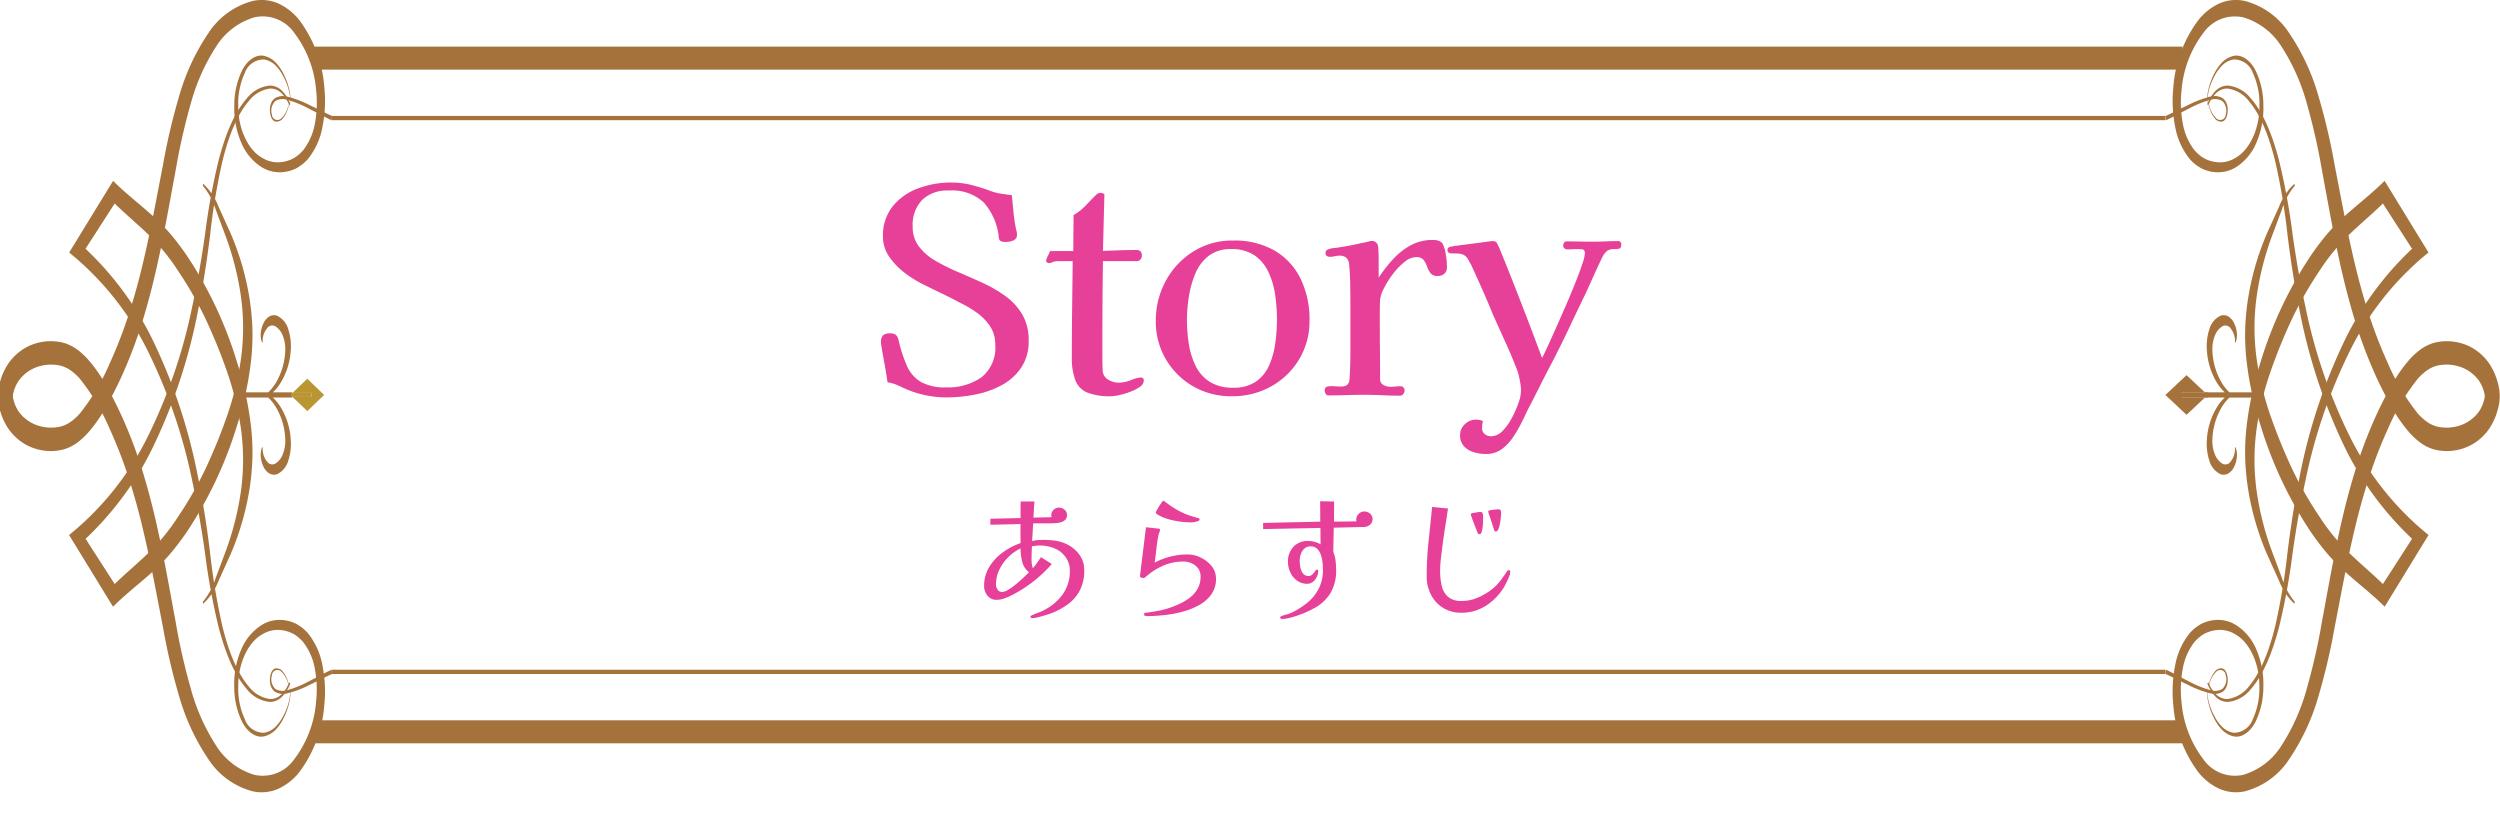 <svg xmlns="http://www.w3.org/2000/svg" xmlns:xlink="http://www.w3.org/1999/xlink" width="315" height="105" viewBox="0 0 315 105">
  <defs>
    <filter id="長方形_2171" x="32" y="0" width="257" height="105" filterUnits="userSpaceOnUse">
      <feOffset dx="3" dy="3" input="SourceAlpha"/>
      <feGaussianBlur stdDeviation="3" result="blur"/>
      <feFlood flood-color="#a5723c" flood-opacity="0.4"/>
      <feComposite operator="in" in2="blur"/>
      <feComposite in="SourceGraphic"/>
    </filter>
    <clipPath id="clip-path">
      <rect id="長方形_2170" data-name="長方形 2170" width="315" height="100" fill="#a5723c"/>
    </clipPath>
  </defs>
  <g id="グループ_16964" data-name="グループ 16964" transform="translate(-38 32.999)">
    <g transform="matrix(1, 0, 0, 1, 38, -33)" filter="url(#長方形_2171)">
      <rect id="長方形_2171-2" data-name="長方形 2171" width="239" height="87" rx="24" transform="translate(38 6)" fill="#fff"/>
    </g>
    <g id="グループ_13797" data-name="グループ 13797" transform="translate(38 -32.999)">
      <path id="パス_8340" data-name="パス 8340" d="M63.6,51.64H61.207l1.862,1.788,2.124-2.039L63.069,49.35l-1.862,1.788H63.6Z" transform="translate(-24.351 -1.629)" fill="#ba9632"/>
      <path id="パス_8341" data-name="パス 8341" d="M61.13,51.769l-.262.251.261.251h2.388v-.5Z" transform="translate(-24.273 -2.255)" fill="#ba9632"/>
      <g id="グループ_13795" data-name="グループ 13795" transform="translate(0)" clip-path="url(#clip-path)">
        <path id="パス_8342" data-name="パス 8342" d="M54.809,61.736a2.676,2.676,0,0,0,1.4-1.709,6.9,6.9,0,0,0,.308-2.658A8.777,8.777,0,0,0,55.059,53a5.785,5.785,0,0,0-.795-.914h2.487l-.206-.329.206-.329H54.265a5.783,5.783,0,0,0,.794-.914,8.777,8.777,0,0,0,1.458-4.367,6.9,6.9,0,0,0-.308-2.658,2.676,2.676,0,0,0-1.4-1.709,1.178,1.178,0,0,0-.939.056,1.918,1.918,0,0,0-.753.817,3.486,3.486,0,0,0-.369,1.244,2.753,2.753,0,0,0,.159,1.277l.081-.048a2.5,2.5,0,0,1,.551-1.772.78.78,0,0,1,1.046-.239,2.333,2.333,0,0,1,.9,1.1,4.5,4.5,0,0,1,.345,1.868,8.607,8.607,0,0,1-1.073,3.946,5.818,5.818,0,0,1-1.075,1.4h-3.8v.657h3.8a5.8,5.8,0,0,1,1.076,1.4,8.607,8.607,0,0,1,1.073,3.946,4.5,4.5,0,0,1-.345,1.868,2.334,2.334,0,0,1-.9,1.1.781.781,0,0,1-1.046-.238,2.5,2.5,0,0,1-.551-1.773l-.081-.048a2.756,2.756,0,0,0-.159,1.278,3.486,3.486,0,0,0,.369,1.244,1.921,1.921,0,0,0,.753.816,1.177,1.177,0,0,0,.939.056" transform="translate(-19.884 -1.994)" fill="#a5723c"/>
        <path id="パス_8343" data-name="パス 8343" d="M36.633,13.756a3.992,3.992,0,0,0,.055-2.216,7.489,7.489,0,0,0-.74-1.946,5.36,5.36,0,0,0-1.084-1.457,2.662,2.662,0,0,0-1.337-.643A2.537,2.537,0,0,0,31.109,9.2a9.229,9.229,0,0,0-.824,4.1c-.04,2.972,1.29,5.639,3.019,6.587a3.711,3.711,0,0,0,2.7.495,4.178,4.178,0,0,0,1.324-.48,4.92,4.92,0,0,0,1.162-1,7.654,7.654,0,0,0,1.458-3.374,14.147,14.147,0,0,0,.146-4.2,13.719,13.719,0,0,0-2.742-7.174A4.838,4.838,0,0,0,32.3,2.189a8.575,8.575,0,0,0-4.817,3.705,25.606,25.606,0,0,0-3.177,7.149,80.036,80.036,0,0,0-1.924,8.518c-1.1,5.885-2.114,11.951-3.8,17.7a59.237,59.237,0,0,1-3.021,8.23c-.6,1.3-1.21,2.5-1.893,3.718A18.809,18.809,0,0,1,11.35,54.54a9.252,9.252,0,0,1-1.414,1.285,5.568,5.568,0,0,1-1.608.79,6.442,6.442,0,0,1-3.221.028,6.332,6.332,0,0,1-3.1-1.794,6.923,6.923,0,0,1-.7-.855A8.143,8.143,0,0,1,.7,52.9a7.421,7.421,0,0,1-.456-1.3,5.872,5.872,0,0,1,0-3.378,7.459,7.459,0,0,1,.456-1.3,8.261,8.261,0,0,1,.6-1.092,6.936,6.936,0,0,1,.7-.856,6.334,6.334,0,0,1,3.1-1.794,6.444,6.444,0,0,1,3.221.028A5.587,5.587,0,0,1,9.937,44a9.2,9.2,0,0,1,1.414,1.285,18.739,18.739,0,0,1,2.317,3.328c.683,1.213,1.29,2.42,1.893,3.718a59.473,59.473,0,0,1,3.022,8.229c1.689,5.753,2.7,11.819,3.8,17.7a79.157,79.157,0,0,0,1.926,8.516,25.6,25.6,0,0,0,3.176,7.148,8.573,8.573,0,0,0,4.815,3.7,4.836,4.836,0,0,0,5.044-1.963,13.7,13.7,0,0,0,2.741-7.17,14.139,14.139,0,0,0-.146-4.2,7.623,7.623,0,0,0-1.458-3.372,4.923,4.923,0,0,0-1.161-1A4.172,4.172,0,0,0,36,79.441a3.7,3.7,0,0,0-2.694.494c-1.729.946-3.058,3.612-3.019,6.583a9.229,9.229,0,0,0,.824,4.1,2.534,2.534,0,0,0,2.417,1.71,2.654,2.654,0,0,0,1.337-.642,5.385,5.385,0,0,0,1.084-1.457,7.525,7.525,0,0,0,.74-1.945,3.992,3.992,0,0,0-.055-2.216,4.055,4.055,0,0,1,.123,2.251,8.066,8.066,0,0,1-.7,2.054,5.95,5.95,0,0,1-1.087,1.607,3,3,0,0,1-1.417.8c-1.022.227-2.085-.516-2.748-1.759a10.016,10.016,0,0,1-1.023-4.49,10.907,10.907,0,0,1,.853-4.628,6.737,6.737,0,0,1,2.4-3.019,4.3,4.3,0,0,1,3.04-.737,4.643,4.643,0,0,1,1.531.467,5.508,5.508,0,0,1,1.423,1.128,8.97,8.97,0,0,1,1.859,4.066,16.643,16.643,0,0,1,.248,4.948,16.159,16.159,0,0,1-3.059,8.405,7.162,7.162,0,0,1-2.814,2.259,5.26,5.26,0,0,1-3.144.291,9.572,9.572,0,0,1-5.609-4.071,27.628,27.628,0,0,1-3.63-7.764A80.3,80.3,0,0,1,20.8,79.021C19.648,73.1,18.608,67.2,16.962,61.763a58.462,58.462,0,0,0-2.874-7.726A27.228,27.228,0,0,0,10.3,47.687a7.307,7.307,0,0,0-1.119-1.012A4.094,4.094,0,0,0,8,46.105a5.278,5.278,0,0,0-2.6,0,4.838,4.838,0,0,0-2.351,1.352,4.609,4.609,0,0,0-.456.555,5.378,5.378,0,0,0-.354.647,3.779,3.779,0,0,0-.248.718,1.613,1.613,0,0,0-.1.536,1.576,1.576,0,0,0,.1.537,3.79,3.79,0,0,0,.248.719,5.214,5.214,0,0,0,.354.647,4.618,4.618,0,0,0,.456.556A4.843,4.843,0,0,0,5.4,53.721a5.28,5.28,0,0,0,2.6,0,4.1,4.1,0,0,0,1.179-.572A7.284,7.284,0,0,0,10.3,52.137a27.207,27.207,0,0,0,3.791-6.349,58.688,58.688,0,0,0,2.876-7.726C18.611,32.628,19.65,26.72,20.8,20.8a79.393,79.393,0,0,1,2.088-8.852,27.59,27.59,0,0,1,3.629-7.763A9.567,9.567,0,0,1,32.124.119a5.249,5.249,0,0,1,3.143.29A7.167,7.167,0,0,1,38.08,2.666a16.16,16.16,0,0,1,3.058,8.4,16.615,16.615,0,0,1-.247,4.947,8.937,8.937,0,0,1-1.859,4.063,5.506,5.506,0,0,1-1.423,1.128,4.612,4.612,0,0,1-1.529.466,4.3,4.3,0,0,1-3.039-.735,6.734,6.734,0,0,1-2.4-3.018,10.907,10.907,0,0,1-.853-4.626A10.02,10.02,0,0,1,30.808,8.8c.663-1.243,1.725-1.986,2.747-1.759a3,3,0,0,1,1.417.8,5.972,5.972,0,0,1,1.087,1.606,8.067,8.067,0,0,1,.7,2.054,4.055,4.055,0,0,1-.123,2.251" transform="translate(-0.267 -0.001)" fill="#a5723c"/>
        <path id="パス_8344" data-name="パス 8344" d="M42.665,87.5a4.645,4.645,0,0,1-1.081,1.731,2.179,2.179,0,0,1-1.492.62,4.2,4.2,0,0,1-2.879-1.586c-1.693-1.911-2.785-4.818-3.567-7.779a82.781,82.781,0,0,1-1.707-9.256c-.436-3.105-.962-6.169-1.617-9.159a67.235,67.235,0,0,0-5.651-16.52,37.165,37.165,0,0,0-9.132-11.716L14.8,33.22l.6-.971,4.548-7.424.385-.628.489.468c1.44,1.38,2.986,2.563,4.517,3.947a24.657,24.657,0,0,1,2.247,2.3,33.75,33.75,0,0,1,2.054,2.715A50.7,50.7,0,0,1,35.963,47.07a42.511,42.511,0,0,1,1.747,8.052,28.924,28.924,0,0,1,.17,4.317,31.2,31.2,0,0,1-.465,4.231,34.452,34.452,0,0,1-2.282,7.588L33.614,74.61A7.672,7.672,0,0,1,31.7,77.472l-.071-.224a8.948,8.948,0,0,0,1.634-3.013l1.318-3.53a36.839,36.839,0,0,0,1.862-7.424,28.714,28.714,0,0,0,.013-7.775,38.481,38.481,0,0,0-1.793-7.359,68.639,68.639,0,0,0-2.75-6.719,47.327,47.327,0,0,0-3.391-5.9,25.718,25.718,0,0,0-3.976-4.791c-1.445-1.386-2.99-2.645-4.482-4.155l.873-.16-4.662,7.239-.148-1.588a39.664,39.664,0,0,1,9.338,12.459,70.266,70.266,0,0,1,5.6,17.141c.618,3.07,1.1,6.2,1.489,9.35a82.776,82.776,0,0,0,1.527,9.183c.712,2.915,1.729,5.766,3.308,7.649a4.11,4.11,0,0,0,2.7,1.622,1.969,1.969,0,0,0,1.394-.517,4.241,4.241,0,0,0,1.045-1.591Z" transform="translate(-6.086 -1.405)" fill="#a5723c"/>
        <path id="パス_8345" data-name="パス 8345" d="M42.531,14.254a4.227,4.227,0,0,0-1.045-1.591,1.968,1.968,0,0,0-1.394-.516,4.105,4.105,0,0,0-2.7,1.621c-1.579,1.883-2.6,4.734-3.308,7.649A82.635,82.635,0,0,0,32.56,30.6c-.389,3.148-.872,6.28-1.489,9.35a70.214,70.214,0,0,1-5.6,17.141,39.672,39.672,0,0,1-9.337,12.459l.148-1.588L20.939,75.2l-.874-.16c1.492-1.51,3.038-2.77,4.482-4.155a25.67,25.67,0,0,0,3.976-4.791,47.2,47.2,0,0,0,3.391-5.9,68.373,68.373,0,0,0,2.751-6.718,38.527,38.527,0,0,0,1.793-7.359,28.715,28.715,0,0,0-.014-7.775,36.8,36.8,0,0,0-1.861-7.424l-1.318-3.529a8.944,8.944,0,0,0-1.634-3.014l.071-.224a7.658,7.658,0,0,1,1.913,2.862l1.52,3.352a34.451,34.451,0,0,1,2.282,7.588,31.1,31.1,0,0,1,.465,4.231,28.762,28.762,0,0,1-.17,4.317,42.511,42.511,0,0,1-1.747,8.052A50.741,50.741,0,0,1,29.63,68a33.892,33.892,0,0,1-2.054,2.715,24.621,24.621,0,0,1-2.248,2.3c-1.531,1.384-3.077,2.567-4.517,3.947l-.488.468-.385-.628L15.39,69.374l-.6-.971.743-.618A37.164,37.164,0,0,0,24.67,56.069a67.243,67.243,0,0,0,5.652-16.52c.654-2.991,1.18-6.055,1.616-9.16a82.821,82.821,0,0,1,1.707-9.256c.782-2.961,1.875-5.869,3.567-7.779a4.2,4.2,0,0,1,2.879-1.586,2.18,2.18,0,0,1,1.493.62,4.644,4.644,0,0,1,1.081,1.731Z" transform="translate(-6.086 -0.987)" fill="#a5723c"/>
        <path id="パス_8346" data-name="パス 8346" d="M300.381,16.269H69.282l.049-.54h231.05Z" transform="translate(-27.516 -1.121)" fill="#a5723c"/>
        <rect id="長方形_2168" data-name="長方形 2168" width="235.419" height="2.899" transform="translate(39.581 5.875)" fill="#a5723c"/>
        <path id="パス_8347" data-name="パス 8347" d="M58.867,14.245a3.448,3.448,0,0,1-.893,1.866.982.982,0,0,1-.751.244c-.27-.021-.53-.341-.632-.737a2.588,2.588,0,0,1-.046-1.268,1.631,1.631,0,0,1,.555-.928,2.01,2.01,0,0,1,1.519-.23,12.958,12.958,0,0,1,2.9,1.1c.945.439,1.876.94,2.8,1.358l-.071.532c-.965-.459-1.875-.979-2.819-1.442a13.086,13.086,0,0,0-2.839-1.153,1.869,1.869,0,0,0-1.4.162,1.7,1.7,0,0,0-.438,1.751.687.687,0,0,0,1.17.452,3.156,3.156,0,0,0,.906-1.73Z" transform="translate(-22.483 -1.034)" fill="#a5723c"/>
        <path id="パス_8348" data-name="パス 8348" d="M455.221,52.158h3l-2.336,2.192-2.664-2.5,2.664-2.5,2.335,2.192h-2.995Z" transform="translate(-180.382 -2.085)" fill="#a5723c"/>
        <path id="パス_8349" data-name="パス 8349" d="M458.648,52.426h-3.356v-.657h3.356l.368.329Z" transform="translate(-180.537 -2.332)" fill="#a5723c"/>
        <path id="パス_8350" data-name="パス 8350" d="M460.336,61.736a2.676,2.676,0,0,1-1.4-1.709,6.9,6.9,0,0,1-.308-2.658A8.776,8.776,0,0,1,460.086,53a5.753,5.753,0,0,1,.795-.914h-2.487l.206-.329-.206-.329h2.486a5.78,5.78,0,0,1-.794-.914,8.776,8.776,0,0,1-1.458-4.367,6.9,6.9,0,0,1,.308-2.658,2.676,2.676,0,0,1,1.4-1.709,1.178,1.178,0,0,1,.939.056,1.918,1.918,0,0,1,.753.817A3.486,3.486,0,0,1,462.4,43.9a2.754,2.754,0,0,1-.159,1.277l-.081-.048a2.5,2.5,0,0,0-.551-1.772.78.78,0,0,0-1.046-.239,2.334,2.334,0,0,0-.9,1.1,4.5,4.5,0,0,0-.345,1.868,8.607,8.607,0,0,0,1.073,3.946,5.817,5.817,0,0,0,1.075,1.4h3.8v.657h-3.8a5.8,5.8,0,0,0-1.076,1.4,8.607,8.607,0,0,0-1.073,3.946,4.5,4.5,0,0,0,.345,1.868,2.334,2.334,0,0,0,.9,1.1.781.781,0,0,0,1.046-.238,2.5,2.5,0,0,0,.551-1.773l.081-.048a2.756,2.756,0,0,1,.159,1.278,3.486,3.486,0,0,1-.369,1.244,1.921,1.921,0,0,1-.753.816,1.178,1.178,0,0,1-.939.056" transform="translate(-180.56 -1.994)" fill="#a5723c"/>
        <path id="パス_8351" data-name="パス 8351" d="M456.246,13.756a4.055,4.055,0,0,1-.123-2.251,8.047,8.047,0,0,1,.7-2.054,5.974,5.974,0,0,1,1.087-1.606,3,3,0,0,1,1.417-.8c1.022-.227,2.085.516,2.747,1.759a10.021,10.021,0,0,1,1.022,4.489,10.917,10.917,0,0,1-.853,4.626,6.734,6.734,0,0,1-2.4,3.018,4.3,4.3,0,0,1-3.039.735,4.612,4.612,0,0,1-1.529-.466,5.507,5.507,0,0,1-1.423-1.128,8.937,8.937,0,0,1-1.859-4.063,16.613,16.613,0,0,1-.247-4.947,16.16,16.16,0,0,1,3.058-8.4A7.163,7.163,0,0,1,457.613.409a5.248,5.248,0,0,1,3.143-.29,9.567,9.567,0,0,1,5.607,4.07,27.589,27.589,0,0,1,3.629,7.763,79.257,79.257,0,0,1,2.087,8.852c1.151,5.916,2.191,11.824,3.837,17.258a58.687,58.687,0,0,0,2.876,7.726,27.208,27.208,0,0,0,3.791,6.349,7.282,7.282,0,0,0,1.119,1.012,4.1,4.1,0,0,0,1.179.572,5.28,5.28,0,0,0,2.6,0,4.843,4.843,0,0,0,2.351-1.351,4.612,4.612,0,0,0,.456-.556,5.2,5.2,0,0,0,.354-.647,3.827,3.827,0,0,0,.248-.719,1.578,1.578,0,0,0,.1-.537,1.632,1.632,0,0,0-.1-.536,3.782,3.782,0,0,0-.248-.718,5.376,5.376,0,0,0-.354-.647,4.615,4.615,0,0,0-.456-.555,4.838,4.838,0,0,0-2.351-1.352,5.28,5.28,0,0,0-2.6,0,4.109,4.109,0,0,0-1.179.571,7.329,7.329,0,0,0-1.119,1.012,27.227,27.227,0,0,0-3.791,6.349,58.456,58.456,0,0,0-2.874,7.726c-1.647,5.434-2.686,11.342-3.837,17.258a80.174,80.174,0,0,1-2.086,8.854,27.611,27.611,0,0,1-3.629,7.764,9.572,9.572,0,0,1-5.609,4.071,5.26,5.26,0,0,1-3.144-.291A7.157,7.157,0,0,1,454.8,97.16a16.16,16.16,0,0,1-3.059-8.405,16.645,16.645,0,0,1,.248-4.948,8.965,8.965,0,0,1,1.859-4.066,5.508,5.508,0,0,1,1.423-1.128,4.643,4.643,0,0,1,1.531-.467,4.3,4.3,0,0,1,3.039.737,6.734,6.734,0,0,1,2.4,3.019,10.907,10.907,0,0,1,.853,4.628,10.016,10.016,0,0,1-1.023,4.49c-.663,1.243-1.725,1.986-2.748,1.759a3,3,0,0,1-1.417-.8,5.95,5.95,0,0,1-1.087-1.607,8.068,8.068,0,0,1-.7-2.054,4.055,4.055,0,0,1,.123-2.251,3.992,3.992,0,0,0-.055,2.216,7.478,7.478,0,0,0,.74,1.945,5.371,5.371,0,0,0,1.084,1.457,2.654,2.654,0,0,0,1.337.642,2.534,2.534,0,0,0,2.417-1.71,9.237,9.237,0,0,0,.825-4.1c.039-2.971-1.29-5.636-3.019-6.583a3.7,3.7,0,0,0-2.694-.494,4.173,4.173,0,0,0-1.324.48,4.925,4.925,0,0,0-1.161,1,7.624,7.624,0,0,0-1.458,3.372,14.142,14.142,0,0,0-.146,4.2,13.7,13.7,0,0,0,2.741,7.17,4.836,4.836,0,0,0,5.044,1.963,8.573,8.573,0,0,0,4.815-3.7,25.6,25.6,0,0,0,3.176-7.148,79.164,79.164,0,0,0,1.926-8.516c1.1-5.886,2.114-11.952,3.8-17.7a59.4,59.4,0,0,1,3.022-8.229c.6-1.3,1.211-2.5,1.893-3.718a18.743,18.743,0,0,1,2.317-3.328A9.205,9.205,0,0,1,482.942,44a5.58,5.58,0,0,1,1.608-.791,6.444,6.444,0,0,1,3.222-.028,6.334,6.334,0,0,1,3.1,1.794,6.936,6.936,0,0,1,.7.856,8.268,8.268,0,0,1,.6,1.092,7.456,7.456,0,0,1,.456,1.3,5.872,5.872,0,0,1,0,3.378,7.42,7.42,0,0,1-.456,1.3,8.149,8.149,0,0,1-.6,1.093,6.921,6.921,0,0,1-.7.855,6.332,6.332,0,0,1-3.1,1.794,6.444,6.444,0,0,1-3.222-.028,5.573,5.573,0,0,1-1.607-.79,9.254,9.254,0,0,1-1.414-1.285,18.807,18.807,0,0,1-2.317-3.328c-.682-1.213-1.29-2.42-1.893-3.718a59.313,59.313,0,0,1-3.021-8.23c-1.689-5.753-2.7-11.819-3.8-17.7a80.183,80.183,0,0,0-1.924-8.518,25.607,25.607,0,0,0-3.177-7.149,8.575,8.575,0,0,0-4.817-3.705,4.838,4.838,0,0,0-5.046,1.964,13.718,13.718,0,0,0-2.742,7.174,14.145,14.145,0,0,0,.146,4.2,7.655,7.655,0,0,0,1.458,3.374,4.92,4.92,0,0,0,1.162,1,4.172,4.172,0,0,0,1.324.48,3.711,3.711,0,0,0,2.7-.495c1.729-.947,3.059-3.614,3.019-6.587a9.238,9.238,0,0,0-.824-4.1,2.537,2.537,0,0,0-2.418-1.711,2.662,2.662,0,0,0-1.337.643,5.373,5.373,0,0,0-1.084,1.457,7.531,7.531,0,0,0-.74,1.946,3.993,3.993,0,0,0,.055,2.216" transform="translate(-177.912 -0.001)" fill="#a5723c"/>
        <path id="パス_8352" data-name="パス 8352" d="M459,87.369a4.227,4.227,0,0,0,1.045,1.591,1.967,1.967,0,0,0,1.393.516,4.1,4.1,0,0,0,2.7-1.621c1.579-1.883,2.6-4.734,3.308-7.649a82.631,82.631,0,0,0,1.527-9.183c.389-3.148.872-6.28,1.489-9.351a70.217,70.217,0,0,1,5.6-17.14A39.672,39.672,0,0,1,485.4,32.074l-.148,1.588-4.662-7.239.874.16c-1.492,1.51-3.038,2.77-4.482,4.155a25.673,25.673,0,0,0-3.976,4.791,47.251,47.251,0,0,0-3.391,5.9,68.483,68.483,0,0,0-2.751,6.719,38.528,38.528,0,0,0-1.793,7.359,28.713,28.713,0,0,0,.014,7.775A36.8,36.8,0,0,0,466.95,70.7l1.318,3.529a8.943,8.943,0,0,0,1.634,3.014l-.071.224a7.657,7.657,0,0,1-1.913-2.862l-1.52-3.352a34.45,34.45,0,0,1-2.282-7.588,31.1,31.1,0,0,1-.465-4.231,28.848,28.848,0,0,1,.169-4.317,42.581,42.581,0,0,1,1.747-8.053A50.747,50.747,0,0,1,471.9,33.623a33.742,33.742,0,0,1,2.054-2.715,24.539,24.539,0,0,1,2.248-2.3c1.531-1.384,3.077-2.567,4.517-3.947l.488-.469.385.629,4.548,7.424.6.971-.743.617a37.18,37.18,0,0,0-9.132,11.717,67.241,67.241,0,0,0-5.652,16.52c-.654,2.991-1.18,6.055-1.616,9.16a82.841,82.841,0,0,1-1.707,9.256c-.782,2.961-1.875,5.869-3.567,7.778a4.2,4.2,0,0,1-2.879,1.587,2.18,2.18,0,0,1-1.493-.62,4.652,4.652,0,0,1-1.081-1.731Z" transform="translate(-180.747 -1.405)" fill="#a5723c"/>
        <path id="パス_8353" data-name="パス 8353" d="M458.869,14.119a4.644,4.644,0,0,1,1.081-1.731,2.179,2.179,0,0,1,1.492-.62,4.2,4.2,0,0,1,2.879,1.586c1.693,1.911,2.785,4.818,3.567,7.778a82.871,82.871,0,0,1,1.707,9.257c.436,3.105.962,6.169,1.617,9.159a67.234,67.234,0,0,0,5.651,16.52A37.167,37.167,0,0,0,486,67.785l.743.618-.6.971L481.6,76.8l-.385.628-.488-.468c-1.44-1.38-2.987-2.563-4.518-3.947a24.651,24.651,0,0,1-2.247-2.3A33.915,33.915,0,0,1,471.9,68a50.707,50.707,0,0,1-6.333-13.446,42.5,42.5,0,0,1-1.747-8.053,28.9,28.9,0,0,1-.17-4.316,31.287,31.287,0,0,1,.465-4.231,34.455,34.455,0,0,1,2.282-7.588l1.519-3.352a7.665,7.665,0,0,1,1.913-2.862l.071.224a8.939,8.939,0,0,0-1.634,3.013l-1.318,3.53a36.832,36.832,0,0,0-1.862,7.424,28.712,28.712,0,0,0-.013,7.775,38.485,38.485,0,0,0,1.793,7.359,68.514,68.514,0,0,0,2.75,6.718,47.259,47.259,0,0,0,3.391,5.9,25.716,25.716,0,0,0,3.976,4.791c1.444,1.386,2.99,2.645,4.482,4.155l-.873.16,4.662-7.239.148,1.587a39.637,39.637,0,0,1-9.337-12.458,70.237,70.237,0,0,1-5.6-17.141c-.618-3.07-1.1-6.2-1.489-9.35a82.767,82.767,0,0,0-1.527-9.183c-.712-2.915-1.729-5.766-3.308-7.649a4.11,4.11,0,0,0-2.7-1.622,1.969,1.969,0,0,0-1.394.517A4.234,4.234,0,0,0,459,14.254Z" transform="translate(-180.747 -0.987)" fill="#a5723c"/>
        <path id="パス_8354" data-name="パス 8354" d="M455.656,14.245a3.447,3.447,0,0,0,.893,1.866.982.982,0,0,0,.751.244c.27-.021.53-.341.632-.737a2.588,2.588,0,0,0,.046-1.268,1.631,1.631,0,0,0-.555-.928,2.01,2.01,0,0,0-1.519-.23,12.958,12.958,0,0,0-2.9,1.1c-.945.439-1.876.94-2.8,1.358l.071.532c.965-.459,1.875-.979,2.819-1.442a13.085,13.085,0,0,1,2.839-1.153,1.869,1.869,0,0,1,1.4.162,1.7,1.7,0,0,1,.438,1.751.687.687,0,0,1-1.17.452,3.155,3.155,0,0,1-.906-1.73Z" transform="translate(-177.338 -1.034)" fill="#a5723c"/>
        <path id="パス_8355" data-name="パス 8355" d="M300.381,87.931H69.282l.049.54h231.05Z" transform="translate(-27.516 -3.547)" fill="#a5723c"/>
        <rect id="長方形_2169" data-name="長方形 2169" width="235.419" height="2.899" transform="translate(39.581 90.758)" fill="#a5723c"/>
        <path id="パス_8356" data-name="パス 8356" d="M58.867,89.862A3.448,3.448,0,0,0,57.974,88a.982.982,0,0,0-.751-.244c-.27.021-.53.341-.632.737a2.588,2.588,0,0,0-.046,1.268,1.63,1.63,0,0,0,.555.928,2.01,2.01,0,0,0,1.519.23,12.958,12.958,0,0,0,2.9-1.1c.945-.439,1.876-.94,2.8-1.358l-.071-.532c-.965.459-1.875.979-2.819,1.442a13.135,13.135,0,0,1-2.839,1.153,1.865,1.865,0,0,1-1.4-.163,1.693,1.693,0,0,1-.438-1.75.687.687,0,0,1,1.17-.452,3.156,3.156,0,0,1,.906,1.73Z" transform="translate(-22.483 -3.541)" fill="#a5723c"/>
        <path id="パス_8357" data-name="パス 8357" d="M455.656,89.862A3.447,3.447,0,0,1,456.55,88a.982.982,0,0,1,.751-.244c.27.021.53.341.632.737a2.588,2.588,0,0,1,.046,1.268,1.631,1.631,0,0,1-.555.928,2.01,2.01,0,0,1-1.519.23,12.959,12.959,0,0,1-2.9-1.1c-.945-.439-1.876-.94-2.8-1.358l.071-.532c.965.459,1.875.979,2.819,1.442a13.134,13.134,0,0,0,2.839,1.153,1.864,1.864,0,0,0,1.4-.163,1.693,1.693,0,0,0,.438-1.75.687.687,0,0,0-1.17-.452,3.155,3.155,0,0,0-.906,1.73Z" transform="translate(-177.338 -3.541)" fill="#a5723c"/>
      </g>
    </g>
    <g id="グループ_14380" data-name="グループ 14380" transform="translate(254 -41.595)">
      <path id="パス_9840" data-name="パス 9840" d="M-27.522-4.716a2.376,2.376,0,0,1-.864-1.377,7.225,7.225,0,0,1-.2-1.629,5.866,5.866,0,0,0-1.548,1.107A5.6,5.6,0,0,0-31.257-5.04a4.275,4.275,0,0,0-.423,1.872,1.146,1.146,0,0,0,.2.63.628.628,0,0,0,.558.306,1.648,1.648,0,0,0,.8-.288,8.374,8.374,0,0,0,.99-.711q.513-.423.945-.837T-27.522-4.716Zm6.966-.252a5.39,5.39,0,0,1-.558,2.538A5.13,5.13,0,0,1-22.662-.648,9.057,9.057,0,0,1-24.966.54q-.216.072-.639.2t-.837.225a2.983,2.983,0,0,1-.648.1.369.369,0,0,1-.162-.045A.134.134,0,0,1-27.342.9a.145.145,0,0,1,.081-.135A.84.84,0,0,1-27.126.7a9.31,9.31,0,0,1,.864-.36,4.962,4.962,0,0,0,.846-.4,6.414,6.414,0,0,0,2.241-2.007,5.074,5.074,0,0,0,.8-2.889A2.82,2.82,0,0,0-22.9-6.606a3.064,3.064,0,0,0-1.359-1.1,4.792,4.792,0,0,0-1.908-.378,4.318,4.318,0,0,0-.477.027q-.243.027-.5.063-.054.828-.054,1.674a4.426,4.426,0,0,0,.036.567,2.541,2.541,0,0,0,.126.531A7.517,7.517,0,0,0-26.5-5.9q.252-.36.486-.72l1.368.864A16.772,16.772,0,0,1-27.09-3.465a16.82,16.82,0,0,1-2.862,1.773,7.8,7.8,0,0,1-.81.315,2.769,2.769,0,0,1-.864.135,1.366,1.366,0,0,1-1.125-.531,1.871,1.871,0,0,1-.423-1.2,4.536,4.536,0,0,1,.657-2.421,6.32,6.32,0,0,1,1.7-1.827,8.633,8.633,0,0,1,2.232-1.17q0-.594-.009-1.2t.009-1.2l-3.8.09v-.756l3.8-.09v-1.044q0-.522.018-1.044h1.746q-.054.5-.081,1.017t-.063,1.017l2.286-.054q-.018-.072-.027-.126a.656.656,0,0,1-.009-.108.934.934,0,0,1,.288-.684.934.934,0,0,1,.684-.288,1.051,1.051,0,0,1,.7.261.846.846,0,0,1,.306.675.809.809,0,0,1-.225.612,1.266,1.266,0,0,1-.567.306,3.446,3.446,0,0,1-.711.108q-.369.018-.657.018h-1.8a1.16,1.16,0,0,0-.144.009,1.316,1.316,0,0,1-.162.009q-.018.558-.054,1.107t-.072,1.107a4.283,4.283,0,0,1,.711-.117q.351-.027.693-.027.63,0,1.26.063a5.033,5.033,0,0,1,1.224.279A4.342,4.342,0,0,1-21.33-7.137,3.236,3.236,0,0,1-20.556-4.968Zm16.6,1.062A3.3,3.3,0,0,1-4.572-1.89a4.741,4.741,0,0,1-1.6,1.359A9.489,9.489,0,0,1-8.334.3,15.209,15.209,0,0,1-10.647.7Q-11.79.81-12.69.81A.587.587,0,0,1-12.9.765a.169.169,0,0,1-.117-.171q0-.144.09-.18a.194.194,0,0,1,.108-.036h.108q.684-.09,1.341-.207a11.156,11.156,0,0,0,1.305-.315A12.95,12.95,0,0,0-8.6-.711a6.957,6.957,0,0,0,1.341-.8,3.663,3.663,0,0,0,.981-1.125A3.091,3.091,0,0,0-5.9-4.176,1.679,1.679,0,0,0-6.21-5.2a2.009,2.009,0,0,0-.8-.639,2.515,2.515,0,0,0-1.053-.225,6.314,6.314,0,0,0-2.547.513,8.446,8.446,0,0,0-2.2,1.413.179.179,0,0,0-.063.054.179.179,0,0,1-.063.054q-.072.018-.126.027A.775.775,0,0,1-13.194-4a.61.61,0,0,1-.216-.063q-.144-.063-.126-.171l.756-6.156,1.422.162a1.562,1.562,0,0,1,.216.018.141.141,0,0,1,.126.162.6.6,0,0,1-.063.27,1.314,1.314,0,0,0-.1.27,16.4,16.4,0,0,0-.279,1.773q-.1.945-.225,1.809A8.317,8.317,0,0,1-9.666-6.7a8.944,8.944,0,0,1,2.142-.261,3.752,3.752,0,0,1,1.647.4A3.91,3.91,0,0,1-4.509-5.49,2.457,2.457,0,0,1-3.96-3.906Zm-2.07-7.452q0,.126-.225.207a2.4,2.4,0,0,1-.486.117A3.135,3.135,0,0,1-7.11-11a10.829,10.829,0,0,1-1.431-.108,9.84,9.84,0,0,1-1.566-.342,4.957,4.957,0,0,1-1.305-.594.278.278,0,0,0-.072-.081.129.129,0,0,1-.054-.1.918.918,0,0,1,.126-.306q.126-.234.3-.513t.315-.477q.144-.2.2-.2a.575.575,0,0,1,.225.126q.171.126.225.162a10.2,10.2,0,0,0,1.26.837,10.383,10.383,0,0,0,1.386.657q.306.108.621.2l.621.18a1.048,1.048,0,0,1,.162.045Q-6.03-11.484-6.03-11.358Zm21.8-.036a.877.877,0,0,1-.333.684,1.091,1.091,0,0,1-.729.288l-3.834.09L10.818-7.29a4.23,4.23,0,0,1,.288,1.1,9.279,9.279,0,0,1,.072,1.152,5.513,5.513,0,0,1-.7,2.925A5.339,5.339,0,0,1,8.559-.27,13.062,13.062,0,0,1,5.8.9q-.288.09-.7.18a3.455,3.455,0,0,1-.72.09.369.369,0,0,1-.162-.045A.144.144,0,0,1,4.122.99q0-.108.216-.2A3.43,3.43,0,0,1,4.8.639q.243-.063.3-.081a4.948,4.948,0,0,0,.648-.27A9.691,9.691,0,0,0,7.7-1.008,5.388,5.388,0,0,0,9.036-2.745,5.183,5.183,0,0,0,9.522-5.04a8.412,8.412,0,0,0-.054-.882,4.746,4.746,0,0,0-.207-.972,1.865,1.865,0,0,0-.468-.774,1.15,1.15,0,0,0-.837-.306,1.1,1.1,0,0,0-.774.279A1.656,1.656,0,0,0,6.732-7a2.507,2.507,0,0,0-.144.828,4.617,4.617,0,0,0,.081.81,1.87,1.87,0,0,0,.324.783.825.825,0,0,0,.711.333.661.661,0,0,0,.486-.2,2.778,2.778,0,0,0,.333-.4q.135-.2.225-.2a.3.3,0,0,1,.117.027.1.1,0,0,1,.063.1,1.821,1.821,0,0,1-.171.756,1.761,1.761,0,0,1-.486.639,1.109,1.109,0,0,1-.729.261,2.142,2.142,0,0,1-1.287-.4,2.6,2.6,0,0,1-.846-1.035,3.105,3.105,0,0,1-.3-1.323A2.688,2.688,0,0,1,5.8-7.929a2.466,2.466,0,0,1,1.89-.729,3.05,3.05,0,0,1,.792.117,2.606,2.606,0,0,1,.738.315L9.2-10.3l-7.218.144v-.774l7.2-.162-.018-2.574,1.764.036-.018,2.538,2.826-.036a.529.529,0,0,1-.018-.126v-.108a.956.956,0,0,1,.306-.711.98.98,0,0,1,.7-.3,1.087,1.087,0,0,1,.729.27A.881.881,0,0,1,15.768-11.394ZM33.12-4.752a1.733,1.733,0,0,1-.153.612q-.153.378-.342.747t-.315.585A7.208,7.208,0,0,1,30.051-.5a5.6,5.6,0,0,1-3.087.882,4.28,4.28,0,0,1-2.313-.612A4.174,4.174,0,0,1,23.13-1.89a5.017,5.017,0,0,1-.54-2.34A41,41,0,0,1,22.824-8.6q.234-2.187.45-4.347l2,.2q-.162,1.152-.351,2.313t-.333,2.313q-.108.828-.207,1.647a13.712,13.712,0,0,0-.1,1.647,8,8,0,0,0,.2,1.809,2.613,2.613,0,0,0,.783,1.386A2.507,2.507,0,0,0,27-1.1a4.964,4.964,0,0,0,1.485-.216,6.359,6.359,0,0,0,1.359-.612A7.52,7.52,0,0,0,31-2.727a6.4,6.4,0,0,0,.855-.9q.387-.5.819-1.143a.564.564,0,0,1,.108-.144.224.224,0,0,1,.162-.072.149.149,0,0,1,.135.072A.3.3,0,0,1,33.12-4.752Zm-3.42-6.7q0,.108-.009.414t-.054.666a2.914,2.914,0,0,1-.135.612q-.09.252-.234.252a.327.327,0,0,1-.234-.108q-.054-.126-.189-.477l-.3-.774q-.162-.423-.279-.756a1.979,1.979,0,0,1-.117-.4q0-.072.126-.126.18-.036.549-.1a3.61,3.61,0,0,1,.549-.063.252.252,0,0,1,.261.162,1.012,1.012,0,0,1,.063.369Zm2.268-.684q0,.144-.036.513t-.108.774a3.27,3.27,0,0,1-.2.7q-.126.3-.324.3a.166.166,0,0,1-.18-.108l-.54-1.638q-.036-.108-.135-.4a1.552,1.552,0,0,1-.1-.378q0-.072.126-.126a3.172,3.172,0,0,1,.576-.1q.414-.045.594-.045.234,0,.279.162A1.272,1.272,0,0,1,31.968-12.132Z" transform="translate(-58.827 85.416)" fill="#e64099"/>
      <path id="パス_9841" data-name="パス 9841" d="M-27-6.912a5.921,5.921,0,0,1-.954,3.438,6.978,6.978,0,0,1-2.5,2.214A11.659,11.659,0,0,1-33.822-.09a18.981,18.981,0,0,1-3.51.342,13.117,13.117,0,0,1-2.16-.18,13.123,13.123,0,0,1-2.124-.54,16.123,16.123,0,0,1-1.566-.666,5.963,5.963,0,0,0-1.6-.522q-.144-1.008-.324-2t-.36-2q-.036-.288-.09-.54a2.4,2.4,0,0,1-.054-.5,1.2,1.2,0,0,1,.252-.864,1.261,1.261,0,0,1,.9-.252A1.054,1.054,0,0,1-43.7-7.6a1.439,1.439,0,0,1,.324.72,18.1,18.1,0,0,0,1.026,3.132A4.412,4.412,0,0,0-40.608-1.71a6.245,6.245,0,0,0,3.24.7,7.345,7.345,0,0,0,4.41-1.26,4.757,4.757,0,0,0,1.746-4.14A4.045,4.045,0,0,0-31.9-8.766a6.81,6.81,0,0,0-1.71-1.71A13.9,13.9,0,0,0-35.712-11.7q-1.116-.612-2.25-1.152t-2.286-1.116a14.478,14.478,0,0,1-2.3-1.422,8.752,8.752,0,0,1-2-2.052,4.37,4.37,0,0,1-.81-2.538,5.869,5.869,0,0,1,1.26-3.888A7.44,7.44,0,0,1-40.878-26.1a11.666,11.666,0,0,1,4.05-.72,10.6,10.6,0,0,1,2.538.288,22.313,22.313,0,0,1,2.43.756,7.2,7.2,0,0,0,1.368.36q.684.108,1.368.18.108,1.08.216,2.178a20.443,20.443,0,0,0,.324,2.142l.072.288a1.338,1.338,0,0,1,.036.324.755.755,0,0,1-.468.792,2.685,2.685,0,0,1-.972.18,2.6,2.6,0,0,1-.378-.036.5.5,0,0,1-.342-.18.5.5,0,0,1-.108-.252,1.549,1.549,0,0,1-.036-.288,7.774,7.774,0,0,0-1.908-4.248,5.886,5.886,0,0,0-4.392-1.476,4.527,4.527,0,0,0-3.348,1.188,4.527,4.527,0,0,0-1.188,3.348,4.048,4.048,0,0,0,.792,2.52,7,7,0,0,0,2.088,1.8,25.438,25.438,0,0,0,2.862,1.422q1.566.666,3.132,1.386a16.285,16.285,0,0,1,2.862,1.674,7.64,7.64,0,0,1,2.088,2.3A6.332,6.332,0,0,1-27-6.912Zm14.508,5.04a1,1,0,0,1-.5.792,5.3,5.3,0,0,1-1.224.63,9.942,9.942,0,0,1-1.386.414,5.246,5.246,0,0,1-1.026.144,7.861,7.861,0,0,1-2.952-.45,2.734,2.734,0,0,1-1.53-1.548,8.008,8.008,0,0,1-.45-2.97q0-2.988.036-6.012l.072-6.048H-23.31a1.6,1.6,0,0,0-.306.036.853.853,0,0,0-.414.108.853.853,0,0,1-.414.108.411.411,0,0,1-.234-.09.249.249,0,0,1-.126-.2,2.065,2.065,0,0,1,.234-.63q.234-.486.306-.63a1.449,1.449,0,0,0,.4.036h2.484l.036-4.536A6.963,6.963,0,0,0-19.8-23.94q.684-.72,1.368-1.4a.823.823,0,0,1,.468-.18,1.027,1.027,0,0,1,.342.072.207.207,0,0,1,.162.252l-.18,6.984,2.106-.072q1.062-.036,2.106-.036.684,0,.684.648a.668.668,0,0,1-.756.756h-4.14q-.036,2.448-.054,4.9t-.018,4.9v1.962q0,.99.036,1.962a1.392,1.392,0,0,0,.666,1.188,2.553,2.553,0,0,0,1.386.4,4.328,4.328,0,0,0,1.53-.324,4.034,4.034,0,0,1,1.17-.324Q-12.492-2.268-12.492-1.872Zm16.776-7.7A21.872,21.872,0,0,0,4.068-12.6a10.251,10.251,0,0,0-.828-2.88,5.29,5.29,0,0,0-1.746-2.142,5.066,5.066,0,0,0-3.006-.81,4.433,4.433,0,0,0-2.826.864,5.473,5.473,0,0,0-1.674,2.25,12.488,12.488,0,0,0-.81,2.916,19.2,19.2,0,0,0-.234,2.9A19.4,19.4,0,0,0-6.822-6.5a9.7,9.7,0,0,0,.846,2.754A4.952,4.952,0,0,0-4.212-1.728a5.356,5.356,0,0,0,2.988.756,4.846,4.846,0,0,0,2.9-.792A4.914,4.914,0,0,0,3.33-3.852,10.518,10.518,0,0,0,4.086-6.66,22.467,22.467,0,0,0,4.284-9.576Zm4.1.144a9.232,9.232,0,0,1-1.314,4.9,9.5,9.5,0,0,1-3.528,3.4A9.942,9.942,0,0,1-1.4.108a9.573,9.573,0,0,1-4.86-1.242A9.348,9.348,0,0,1-9.7-4.536,9.294,9.294,0,0,1-10.98-9.36a10.4,10.4,0,0,1,1.26-5.076,9.914,9.914,0,0,1,3.456-3.69,9.176,9.176,0,0,1,5-1.386,10.169,10.169,0,0,1,5.238,1.26,8.313,8.313,0,0,1,3.276,3.528A11.691,11.691,0,0,1,8.388-9.432Zm17.316-6.7a1,1,0,0,1-.324.792,1.2,1.2,0,0,1-.828.288,1.075,1.075,0,0,1-.918-.36,3.009,3.009,0,0,1-.432-.828,3.01,3.01,0,0,0-.432-.828,1.121,1.121,0,0,0-.954-.36,2.4,2.4,0,0,0-1.458.612A8.357,8.357,0,0,0,18.9-15.3a11.445,11.445,0,0,0-1.134,1.8,4.092,4.092,0,0,0-.486,1.476q-.036.756-.036,1.53v1.53q0,1.728.018,3.474t.018,3.474a.754.754,0,0,0,.432.7,1.74,1.74,0,0,0,.828.234,6.2,6.2,0,0,0,.684-.036,6.2,6.2,0,0,1,.684-.036.413.413,0,0,1,.324.18.544.544,0,0,1,.144.324.8.8,0,0,1-.162.45.46.46,0,0,1-.378.234q-1.152,0-2.3-.054t-2.3-.054q-1.116,0-2.232.036T10.728,0a.36.36,0,0,1-.306-.216.761.761,0,0,1-.126-.36q0-.468.36-.54a3.38,3.38,0,0,1,.864-.036q.468.036.864.036,1.008,0,1.044-.936.108-1.656.108-3.312V-11.34q0-1.26-.018-2.52t-.126-2.52a1.424,1.424,0,0,0-.324-.918,1.237,1.237,0,0,0-.936-.306,2.367,2.367,0,0,0-.576.072,2.367,2.367,0,0,1-.576.072q-.576,0-.576-.5a.423.423,0,0,1,.324-.432,2.7,2.7,0,0,1,.774-.18,7.082,7.082,0,0,0,.774-.108q1.44-.216,2.772-.54a4,4,0,0,0,.612-.126q.5-.126.54-.126a.821.821,0,0,1,.756.432,1.985,1.985,0,0,1,.108.684q.036.576.036,1.314v2.214a17.365,17.365,0,0,1,1.782-2.3A8.724,8.724,0,0,1,21.114-18.9a5.686,5.686,0,0,1,2.79-.684q1.008,0,1.278.522a4.117,4.117,0,0,1,.378,1.35,7.081,7.081,0,0,1,.108.774Q25.7-16.524,25.7-16.128Zm21.96-2.88q0,.468-.27.522a3.244,3.244,0,0,1-.63.054,1.432,1.432,0,0,0-.864.216,2.351,2.351,0,0,0-.576.72q-.54,1.116-1.044,2.232l-1.008,2.232q-1.116,2.3-2.214,4.626t-2.286,4.59q-.756,1.44-1.476,2.88T35.82,1.944q-.36.792-.774,1.6a17.007,17.007,0,0,1-.882,1.53A6.45,6.45,0,0,1,32.67,6.732a3.362,3.362,0,0,1-2.106.648,5.172,5.172,0,0,1-1.458-.216,2.775,2.775,0,0,1-1.242-.738A1.961,1.961,0,0,1,27.36,5a1.841,1.841,0,0,1,.594-1.368A1.929,1.929,0,0,1,29.34,3.06a2,2,0,0,1,.9.18,3.7,3.7,0,0,0-.108.9.889.889,0,0,0,.342.738,1.168,1.168,0,0,0,.738.27,2,2,0,0,0,1.458-.63,6.565,6.565,0,0,0,1.1-1.476,12.589,12.589,0,0,0,.72-1.494A12.11,12.11,0,0,0,34.9.378a4.811,4.811,0,0,0,.126-1.242,4.332,4.332,0,0,0-.072-.648q-.072-.432-.18-.9a5.1,5.1,0,0,0-.18-.648q-.684-1.8-1.494-3.582t-1.6-3.546q-.648-1.584-1.332-3.132t-1.4-3.1q-.108-.18-.2-.36t-.2-.36a1.369,1.369,0,0,0-.954-.7,11.455,11.455,0,0,0-1.17-.054.414.414,0,0,1-.468-.468q0-.288.36-.36a6.55,6.55,0,0,1,.846-.144q.774-.108,1.764-.234t1.782-.234q.792-.108.864-.108a.853.853,0,0,1,.54.144,6.187,6.187,0,0,1,.522,1.1q.414.99,1.008,2.484t1.26,3.2Q35.388-10.8,36-9.2T37.062-6.39q.45,1.206.63,1.674.216-.4.684-1.422t1.08-2.394q.612-1.368,1.26-2.862T41.9-14.238q.54-1.35.864-2.34a5.5,5.5,0,0,0,.324-1.314q0-.5-.4-.522t-.756-.018q-.252,0-.522.018t-.558.018a.509.509,0,0,1-.342-.144.427.427,0,0,1-.162-.324.7.7,0,0,1,.108-.36.354.354,0,0,1,.324-.18q.828,0,1.638.018t1.6.018q.828,0,1.62-.036t1.584-.036A.382.382,0,0,1,47.664-19.008Z" transform="translate(-59.388 58.416)" fill="#e64099"/>
    </g>
  </g>
</svg>
